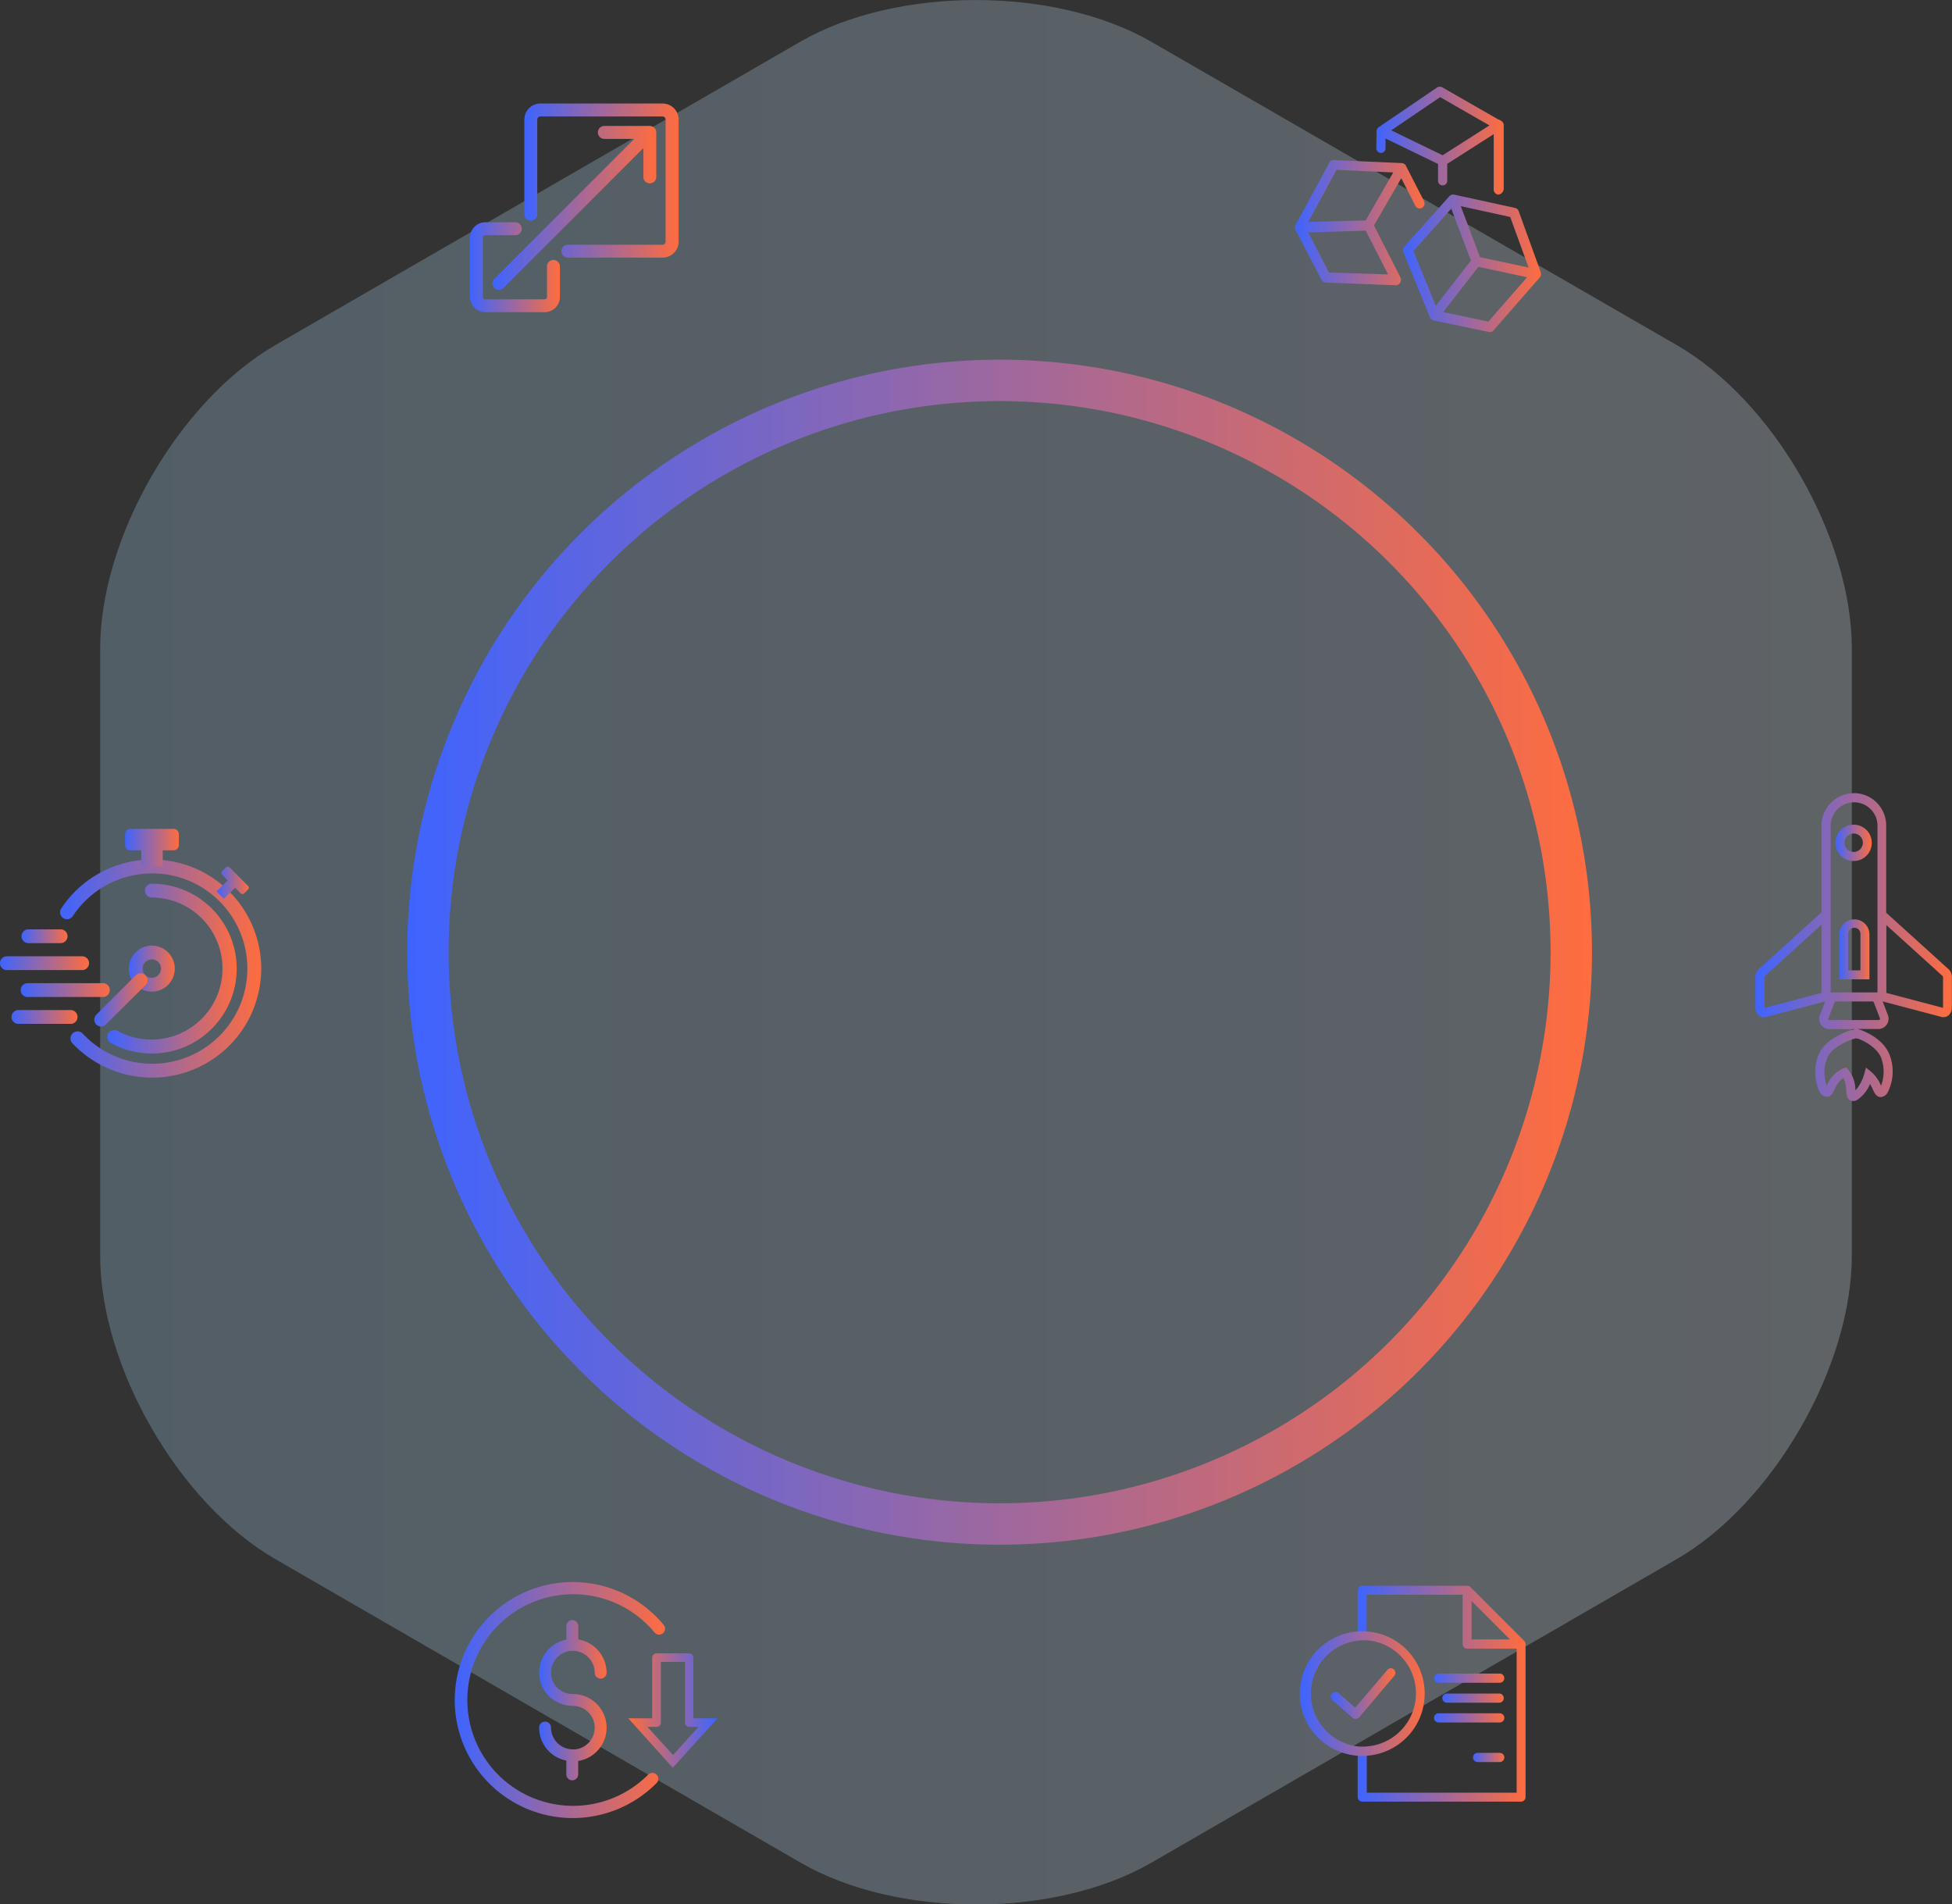 <svg xmlns="http://www.w3.org/2000/svg" xmlns:xlink="http://www.w3.org/1999/xlink" viewBox="0 0 424.38 413.9"><rect x="0" y="0" width="424.38" height="413.9" fill="#333333" stroke="none"/><defs><style>.cls-1{opacity:0.25;fill:url(#linear-gradient);}.cls-2{fill:url(#linear-gradient-2);}.cls-3{fill:url(#linear-gradient-3);}.cls-4{fill:url(#linear-gradient-4);}.cls-5{fill:url(#linear-gradient-5);}.cls-6{fill:url(#linear-gradient-6);}.cls-7{fill:url(#linear-gradient-7);}.cls-8{fill:url(#linear-gradient-8);}.cls-9{fill:url(#linear-gradient-9);}.cls-10{fill:url(#linear-gradient-10);}.cls-11{fill:url(#linear-gradient-11);}.cls-12{fill:url(#linear-gradient-12);}.cls-13{fill:url(#linear-gradient-13);}.cls-14{fill:url(#linear-gradient-14);}.cls-15{fill:url(#linear-gradient-15);}.cls-16{fill:url(#linear-gradient-16);}.cls-17{fill:url(#linear-gradient-17);}.cls-18{fill:url(#linear-gradient-18);}.cls-19{fill:url(#linear-gradient-19);}.cls-20{fill:url(#linear-gradient-20);}.cls-21{fill:url(#linear-gradient-21);}.cls-22{fill:url(#linear-gradient-22);}.cls-23{fill:url(#linear-gradient-23);}.cls-24{fill:url(#linear-gradient-24);}.cls-25{fill:url(#linear-gradient-25);}.cls-26{fill:url(#linear-gradient-26);}.cls-27{fill:url(#linear-gradient-27);}.cls-28{fill:url(#linear-gradient-28);}.cls-29{fill:url(#linear-gradient-29);}.cls-30{fill:url(#linear-gradient-30);}.cls-31{fill:url(#linear-gradient-31);}.cls-32{fill:none;stroke-miterlimit:10;stroke-width:9px;stroke:url(#linear-gradient-32);}</style><linearGradient id="linear-gradient" x1="21.78" y1="206.95" x2="402.6" y2="206.95" gradientUnits="userSpaceOnUse"><stop offset="0" stop-color="#b0dfff"></stop><stop offset="0.54" stop-color="#cae9ff"></stop><stop offset="1" stop-color="#e3f3ff"></stop></linearGradient><linearGradient id="linear-gradient-2" x1="114.04" y1="39.25" x2="147.54" y2="39.25" gradientUnits="userSpaceOnUse"><stop offset="0" stop-color="#3e64ff"></stop><stop offset="1" stop-color="#ff6c3e"></stop></linearGradient><linearGradient id="linear-gradient-3" x1="102.18" y1="58.09" x2="121.73" y2="58.09" xlink:href="#linear-gradient-2"></linearGradient><linearGradient id="linear-gradient-4" x1="107.06" y1="45.18" x2="142.66" y2="45.18" xlink:href="#linear-gradient-2"></linearGradient><linearGradient id="linear-gradient-5" x1="13.01" y1="210.53" x2="56.74" y2="210.53" xlink:href="#linear-gradient-2"></linearGradient><linearGradient id="linear-gradient-6" x1="23.36" y1="210.53" x2="51.48" y2="210.53" xlink:href="#linear-gradient-2"></linearGradient><linearGradient id="linear-gradient-7" x1="28.04" y1="210.53" x2="38.05" y2="210.53" xlink:href="#linear-gradient-2"></linearGradient><linearGradient id="linear-gradient-8" x1="20.44" y1="217.32" x2="32.07" y2="217.32" xlink:href="#linear-gradient-2"></linearGradient><linearGradient id="linear-gradient-9" x1="47.06" y1="191.84" x2="54.07" y2="191.84" xlink:href="#linear-gradient-2"></linearGradient><linearGradient id="linear-gradient-10" x1="27.2" y1="184.25" x2="38.88" y2="184.25" xlink:href="#linear-gradient-2"></linearGradient><linearGradient id="linear-gradient-11" x1="4.67" y1="203.52" x2="14.69" y2="203.52" xlink:href="#linear-gradient-2"></linearGradient><linearGradient id="linear-gradient-12" x1="0" y1="209.36" x2="19.36" y2="209.36" xlink:href="#linear-gradient-2"></linearGradient><linearGradient id="linear-gradient-13" x1="4.67" y1="215.2" x2="24.03" y2="215.2" xlink:href="#linear-gradient-2"></linearGradient><linearGradient id="linear-gradient-14" x1="2.34" y1="221.04" x2="17.02" y2="221.04" xlink:href="#linear-gradient-2"></linearGradient><linearGradient id="linear-gradient-15" x1="2795.81" y1="12.22" x2="2815.17" y2="12.22" gradientTransform="translate(2951.76 384.02) rotate(180)" xlink:href="#linear-gradient-2"></linearGradient><linearGradient id="linear-gradient-16" x1="117.56" y1="369.53" x2="131.48" y2="369.53" xlink:href="#linear-gradient-2"></linearGradient><linearGradient id="linear-gradient-17" x1="117.2" y1="369.53" x2="131.85" y2="369.53" xlink:href="#linear-gradient-2"></linearGradient><linearGradient id="linear-gradient-18" x1="98.88" y1="369.53" x2="144.58" y2="369.53" xlink:href="#linear-gradient-2"></linearGradient><linearGradient id="linear-gradient-19" x1="299.22" y1="30.55" x2="326.92" y2="30.55" xlink:href="#linear-gradient-2"></linearGradient><linearGradient id="linear-gradient-20" x1="281.57" y1="48.4" x2="309.71" y2="48.4" xlink:href="#linear-gradient-2"></linearGradient><linearGradient id="linear-gradient-21" x1="304.99" y1="57.23" x2="335.02" y2="57.23" xlink:href="#linear-gradient-2"></linearGradient><linearGradient id="linear-gradient-22" x1="381.65" y1="205.89" x2="424.38" y2="205.89" xlink:href="#linear-gradient-2"></linearGradient><linearGradient id="linear-gradient-23" x1="399.03" y1="183.19" x2="406.91" y2="183.19" xlink:href="#linear-gradient-2"></linearGradient><linearGradient id="linear-gradient-24" x1="399.87" y1="206.35" x2="406.43" y2="206.35" xlink:href="#linear-gradient-2"></linearGradient><linearGradient id="linear-gradient-25" x1="311.78" y1="364.78" x2="327.04" y2="364.78" xlink:href="#linear-gradient-2"></linearGradient><linearGradient id="linear-gradient-26" x1="320.25" y1="382.04" x2="327.04" y2="382.04" xlink:href="#linear-gradient-2"></linearGradient><linearGradient id="linear-gradient-27" x1="313.58" y1="369.13" x2="326.92" y2="369.13" xlink:href="#linear-gradient-2"></linearGradient><linearGradient id="linear-gradient-28" x1="311.78" y1="373.41" x2="327.04" y2="373.41" xlink:href="#linear-gradient-2"></linearGradient><linearGradient id="linear-gradient-29" x1="295.17" y1="368.13" x2="331.66" y2="368.13" xlink:href="#linear-gradient-2"></linearGradient><linearGradient id="linear-gradient-30" x1="289.32" y1="368.14" x2="303.29" y2="368.14" xlink:href="#linear-gradient-2"></linearGradient><linearGradient id="linear-gradient-31" x1="282.75" y1="368.13" x2="309.85" y2="368.13" xlink:href="#linear-gradient-2"></linearGradient><linearGradient id="linear-gradient-32" x1="88.54" y1="206.97" x2="346.11" y2="206.97" xlink:href="#linear-gradient-2"></linearGradient></defs><g id="Layer_2" data-name="Layer 2"><g id="Layer_1-2" data-name="Layer 1"><path class="cls-1" d="M21.78,141c0-24.19,17.14-53.87,38.09-66l114.24-66C195.05-3,229.33-3,250.28,9.07L364.52,75c21,12.09,38.08,41.77,38.08,66V272.9c0,24.19-17.13,53.88-38.08,66l-114.24,66c-20.95,12.09-55.23,12.09-76.17,0l-114.24-66c-20.95-12.09-38.09-41.78-38.09-66Z"></path><path class="cls-2" d="M144.05,22.5H117.53A3.49,3.49,0,0,0,114,26V46.58a1.4,1.4,0,0,0,2.8,0V26a.69.69,0,0,1,.69-.69h26.52a.69.69,0,0,1,.69.69V52.51a.69.69,0,0,1-.69.69H123.46a1.4,1.4,0,1,0,0,2.8h20.59a3.5,3.5,0,0,0,3.49-3.49V26A3.5,3.5,0,0,0,144.05,22.5Z"></path><path class="cls-3" d="M120.32,56.5a1.4,1.4,0,0,0-1.4,1.4v6.63a.53.53,0,0,1-.53.53H105.51a.53.53,0,0,1-.53-.53V51.65a.53.53,0,0,1,.53-.53h6.63a1.41,1.41,0,0,0,0-2.81h-6.63a3.34,3.34,0,0,0-3.33,3.34V64.53a3.33,3.33,0,0,0,3.33,3.33h12.88a3.34,3.34,0,0,0,3.34-3.33V57.9A1.42,1.42,0,0,0,120.32,56.5Z"></path><path class="cls-4" d="M107.06,61.58a1.43,1.43,0,0,0,.41,1,1.41,1.41,0,0,0,1,.41,1.39,1.39,0,0,0,1-.41l30.4-30.4v6.38a1.41,1.41,0,0,0,2.81,0V28.79a1.41,1.41,0,0,0-1.4-1.41h-9.77a1.41,1.41,0,1,0,0,2.81h6.38l-30.4,30.4A1.39,1.39,0,0,0,107.06,61.58Z"></path><path class="cls-5" d="M33,234.23a23.83,23.83,0,0,1-17.28-7.48A1.5,1.5,0,1,1,18,224.69a20.69,20.69,0,1,0-2.18-25.56,1.5,1.5,0,0,1-2.51-1.66A23.7,23.7,0,1,1,33,234.23Z"></path><path class="cls-6" d="M33,229a18.4,18.4,0,0,1-8.9-2.29,1.5,1.5,0,0,1,1.45-2.63,15.44,15.44,0,1,0,7.45-29,1.5,1.5,0,1,1,0-3A18.44,18.44,0,0,1,33,229Z"></path><path class="cls-7" d="M33,215.54a5,5,0,1,1,5-5A5,5,0,0,1,33,215.54Zm0-7a2,2,0,1,0,2,2A2,2,0,0,0,33,208.53Z"></path><path class="cls-8" d="M22,223.13a1.53,1.53,0,0,1-1.07-.44,1.51,1.51,0,0,1,0-2.12L29.5,212a1.5,1.5,0,0,1,2.13,2.12L23,222.69A1.53,1.53,0,0,1,22,223.13Z"></path><path class="cls-9" d="M53.9,192.53l-4-4a.58.58,0,0,0-.81,0l-.8.81a.57.57,0,0,0,0,.8l1.21,1.21-2.42,2.41,1.61,1.61,2.42-2.41,1.2,1.21a.58.58,0,0,0,.81,0l.8-.81A.55.55,0,0,0,53.9,192.53Z"></path><path class="cls-10" d="M37.72,180.16H28.37a1.17,1.17,0,0,0-1.17,1.17v2.33a1.17,1.17,0,0,0,1.17,1.17h2.34v3.5h4.67v-3.5h2.34a1.16,1.16,0,0,0,1.16-1.17v-2.33A1.16,1.16,0,0,0,37.72,180.16Z"></path><path class="cls-11" d="M13.18,205h-7a1.5,1.5,0,1,1,0-3h7a1.5,1.5,0,1,1,0,3Z"></path><path class="cls-12" d="M17.86,210.86H1.5a1.5,1.5,0,0,1,0-3H17.86a1.5,1.5,0,1,1,0,3Z"></path><path class="cls-13" d="M22.53,216.71H6.18a1.51,1.51,0,1,1,0-3H22.53a1.51,1.51,0,0,1,0,3Z"></path><path class="cls-14" d="M15.52,222.55H3.84a1.51,1.51,0,0,1,0-3H15.52a1.51,1.51,0,0,1,0,3Z"></path><path class="cls-15" d="M150.75,373.49V360.31a.93.93,0,0,0-.93-.93h-7.1a.93.93,0,0,0-.93.93v13.18h-5.2l9.68,10.75L156,373.49Zm-10,1.86h2a.93.93,0,0,0,.93-.93V361.23h5.24v13.19a.93.93,0,0,0,.93.93h2l-5.51,6.12Z"></path><path class="cls-16" d="M123.94,358.48a5.11,5.11,0,0,1,5.69,5.07.93.93,0,1,0,1.85,0,7,7,0,0,0-6.15-6.91v-3.23a.93.93,0,0,0-1.86,0v3.26a7,7,0,0,0-5.86,6.09,6.75,6.75,0,0,0,1.68,5.32,7,7,0,0,0,5.23,2.32,5.13,5.13,0,0,1,3.81,1.7,5.1,5.1,0,1,1-8.91,3.4.93.93,0,1,0-1.85,0,7,7,0,0,0,2.31,5.19,7.12,7.12,0,0,0,3.59,1.69v3.26a.93.93,0,1,0,1.86,0v-3.23a7,7,0,0,0-.81-13.87,5.2,5.2,0,0,1-3.85-1.69,5,5,0,0,1-1.22-3.88A5.12,5.12,0,0,1,123.94,358.48Z"></path><path class="cls-17" d="M124,358.84a5.07,5.07,0,0,1,.55,0,4.67,4.67,0,0,1,3.16,1.21,4.75,4.75,0,0,1,1.58,3.53,1.29,1.29,0,1,0,2.58,0,7.34,7.34,0,0,0-6.16-7.23v-2.91a1.29,1.29,0,1,0-2.58,0v2.95a7.31,7.31,0,0,0-5.86,6.36,7.15,7.15,0,0,0,1.77,5.61,7.41,7.41,0,0,0,5.51,2.43,4.77,4.77,0,0,1,3.53,1.58,4.74,4.74,0,0,1-3,7.87l-.55,0a4.69,4.69,0,0,1-3.16-1.21,4.75,4.75,0,0,1-1.58-3.53,1.29,1.29,0,0,0-2.58,0,7.3,7.3,0,0,0,5.91,7.18v3a1.29,1.29,0,1,0,2.58,0v-2.91a7.32,7.32,0,0,0-1.17-14.55,4.83,4.83,0,0,1-3.58-1.58,4.61,4.61,0,0,1-1.13-3.59A4.75,4.75,0,0,1,124,358.84Z"></path><path class="cls-18" d="M144.29,353.19a25.65,25.65,0,1,0-1.54,34.37,1.29,1.29,0,0,0-.92-2.2,1.32,1.32,0,0,0-.92.38,23,23,0,1,1,1.39-30.91,1.27,1.27,0,0,0,1,.47,1.24,1.24,0,0,0,.82-.3,1.26,1.26,0,0,0,.47-.87A1.28,1.28,0,0,0,144.29,353.19Z"></path><path class="cls-19" d="M313.64,33.75l-11.17-5.42,10.63-7.22,10.71,6.15-10.17,6.49ZM325.8,26l-12.21-7a1.09,1.09,0,0,0-1.13,0l-12.71,8.64a1,1,0,0,0-.46.95c0,.1-.07,3.65-.07,3.65a1,1,0,1,0,2,0V30.1l11.42,5.54V39.3a1,1,0,1,0,2,0V35.61l10.1-6.45V41.1a1.12,1.12,0,0,0,1,1.2h0A1.34,1.34,0,0,0,326.92,41V27.24c0-.76-.51-.94-1.12-1.29Z"></path><path class="cls-20" d="M296.88,47.91l-12.44.32,6.13-11.3,12.33.55-6,10.43Zm4.9,11.74-12.85-.42-4.5-8.7,12.48-.4,4.87,9.52Zm7.81-15.95L305.64,36h0a1.06,1.06,0,0,0-.88-.55L290,34.79a1,1,0,0,0-1,.57l-7.33,13.52a1.18,1.18,0,0,0,0,1.11c.55,1,5.61,10.81,5.61,10.81a1.09,1.09,0,0,0,.91.62l15.28.59a1.2,1.2,0,0,0,1-1.71L298.71,49l5.94-10.26,3.05,6a1.06,1.06,0,1,0,1.89-1Z"></path><path class="cls-21" d="M321.77,55.89l-4.19-11.08,10.75,2.35,4,11-10.54-2.26Zm1.74,14-9.76-2.06L321.41,58,332,60.26l-8.46,9.68ZM307.29,54.57l8.23-9.21,4.26,11.27-7.62,9.83-4.87-11.89ZM335,59.24l-4.83-13.36a1.1,1.1,0,0,0-.77-.68l-13.29-2.9a1.08,1.08,0,0,0-1,.34l-9.84,11a1,1,0,0,0-.19,1.11L310.89,69a1.05,1.05,0,0,0,.84.65h0s12.08,2.55,12.15,2.55a1.05,1.05,0,0,0,.8-.36L334.76,60.3a1.05,1.05,0,0,0,.2-1.06Z"></path><g id="NewGroup86-0"><path class="cls-22" d="M422.37,212.19a.52.52,0,0,1,.06.25V219a.15.15,0,0,1,0,.07l-12.32-3.25V201.08l12.27,11.11Zm-38.76,6.9s0,0,0-.07v-6.58a.52.52,0,0,1,.06-.25L396,201v14.82l-12.4,3.27ZM398,179.48a5.09,5.09,0,1,1,10.18,0v36.23H398V179.48Zm10.64,42.12a.26.26,0,0,1-.23.12H397.74a.26.26,0,0,1-.23-.12.27.27,0,0,1,0-.26l1.34-3.48a.27.27,0,0,1,.26-.18h8a.27.27,0,0,1,.26.18l1.34,3.48a.29.29,0,0,1,0,.26ZM409,230a8.58,8.58,0,0,1-.05,6l0,0a7.92,7.92,0,0,0-2.11-3l-1.16-.94-.4,1.44a9.15,9.15,0,0,1-1.33,2.8,6,6,0,0,1-.58.7v0a6.92,6.92,0,0,0-1.56-4.5l-.45-.5-.63.24-.38.16a7,7,0,0,0-3.2,3.6v0a8.5,8.5,0,0,1,.08-6c1.07-2.61,5.25-4.1,6.31-4.32l.22.1.08-.05c1.1.37,4.22,1.8,5.2,4.33Zm-5.95-57.58a7.05,7.05,0,0,0-7.05,7v18.88l-13.68,12.39a2.29,2.29,0,0,0-.68,1.69V219a2.22,2.22,0,0,0,.79,1.78,1.58,1.58,0,0,0,.94.33,1.65,1.65,0,0,0,.38,0l12.93-3.41h.11l-1.15,3a2.24,2.24,0,0,0,2.09,3h5.65a9.09,9.09,0,0,0-2.07.62c-1.75.69-4.83,2.24-5.93,4.92a10,10,0,0,0,.26,8.16,1.89,1.89,0,0,0,1.39,1c1,.09,1.46-.83,1.85-1.64a5.65,5.65,0,0,1,1.87-2.45,6,6,0,0,1,.64,2.73c.06.9.13,1.92,1.09,2.21a1.14,1.14,0,0,0,.41.07,1.91,1.91,0,0,0,.91-.26,7.66,7.66,0,0,0,2.75-3.45,11.06,11.06,0,0,1,.61,1.17c.37.82.8,1.74,1.81,1.68a1.92,1.92,0,0,0,1.42-1,10.08,10.08,0,0,0,.43-8.15c-1.31-3.41-5.12-5-6.26-5.43a3.63,3.63,0,0,0-.71-.21h4.52a2.23,2.23,0,0,0,2.08-3l-1.14-3h0l12.93,3.41a1.73,1.73,0,0,0,.38,0,1.56,1.56,0,0,0,.94-.33,2.22,2.22,0,0,0,.79-1.78v-6.58a2.29,2.29,0,0,0-.68-1.69l-13.6-12.31v-19a7.05,7.05,0,0,0-7-7Z"></path><path class="cls-23" d="M403,185.18a2,2,0,1,1,2-2,2,2,0,0,1-2,2Zm0-5.93a3.95,3.95,0,1,0,3.94,3.94,3.95,3.95,0,0,0-3.94-3.94Z"></path><path class="cls-24" d="M404.47,210.91h-2.65v-7.8a1.33,1.33,0,1,1,2.65,0v7.8Zm-1.32-11.08a3.28,3.28,0,0,0-3.28,3.28v9.76h6.56v-9.76a3.29,3.29,0,0,0-3.28-3.28Z"></path></g><path class="cls-25" d="M326.05,365.77H312.76a1,1,0,0,1,0-2h13.29a1,1,0,0,1,0,2Z"></path><path class="cls-26" d="M326.05,383h-4.81a1,1,0,1,1,0-2h4.81a1,1,0,1,1,0,2Z"></path><path class="cls-27" d="M325.93,370.11H314.57a1,1,0,1,1,0-2h11.36a1,1,0,1,1,0,2Z"></path><path class="cls-28" d="M326.05,374.4H312.76a1,1,0,0,1,0-2h13.29a1,1,0,1,1,0,2Z"></path><path class="cls-29" d="M331.66,357.35a1,1,0,0,0-.39-.79l-11.63-11.63h0a1,1,0,0,0-.2-.15l-.06,0a1,1,0,0,0-.24-.09h0l-.18,0H296.16a1,1,0,0,0-1,1v10a10.55,10.55,0,0,1,1.13-.06,7.94,7.94,0,0,1,.85,0v-9H318v10.73a1,1,0,0,0,1,1h10.73v31.3H297.15v-9c-.28,0-.56,0-.85,0s-.76,0-1.13-.05v10a1,1,0,0,0,1,1h34.5a1,1,0,0,0,1-1V357.48S331.66,357.4,331.66,357.35Zm-11.73-1V348l8.34,8.34Z"></path><path class="cls-30" d="M294.69,373.62a1,1,0,0,1-.65-.25l-4.39-3.85a1,1,0,0,1-.09-1.39A1,1,0,0,1,291,368l3.63,3.18,7-8.22a1,1,0,0,1,1.4-.11,1,1,0,0,1,.11,1.39l-7.6,9a1,1,0,0,1-.69.35Z"></path><path class="cls-31" d="M296.3,381.68c-.39,0-.78,0-1.21-.06a13.54,13.54,0,0,1,0-27,11.93,11.93,0,0,1,2.15,0,13.54,13.54,0,0,1,0,27A9,9,0,0,1,296.3,381.68Zm0-25.12c-.33,0-.67,0-1,.05a11.57,11.57,0,0,0,0,23,9.91,9.91,0,0,0,1.8,0,11.57,11.57,0,0,0,0-23.08Z"></path><circle class="cls-32" cx="217.32" cy="206.97" r="124.29"></circle></g></g></svg>